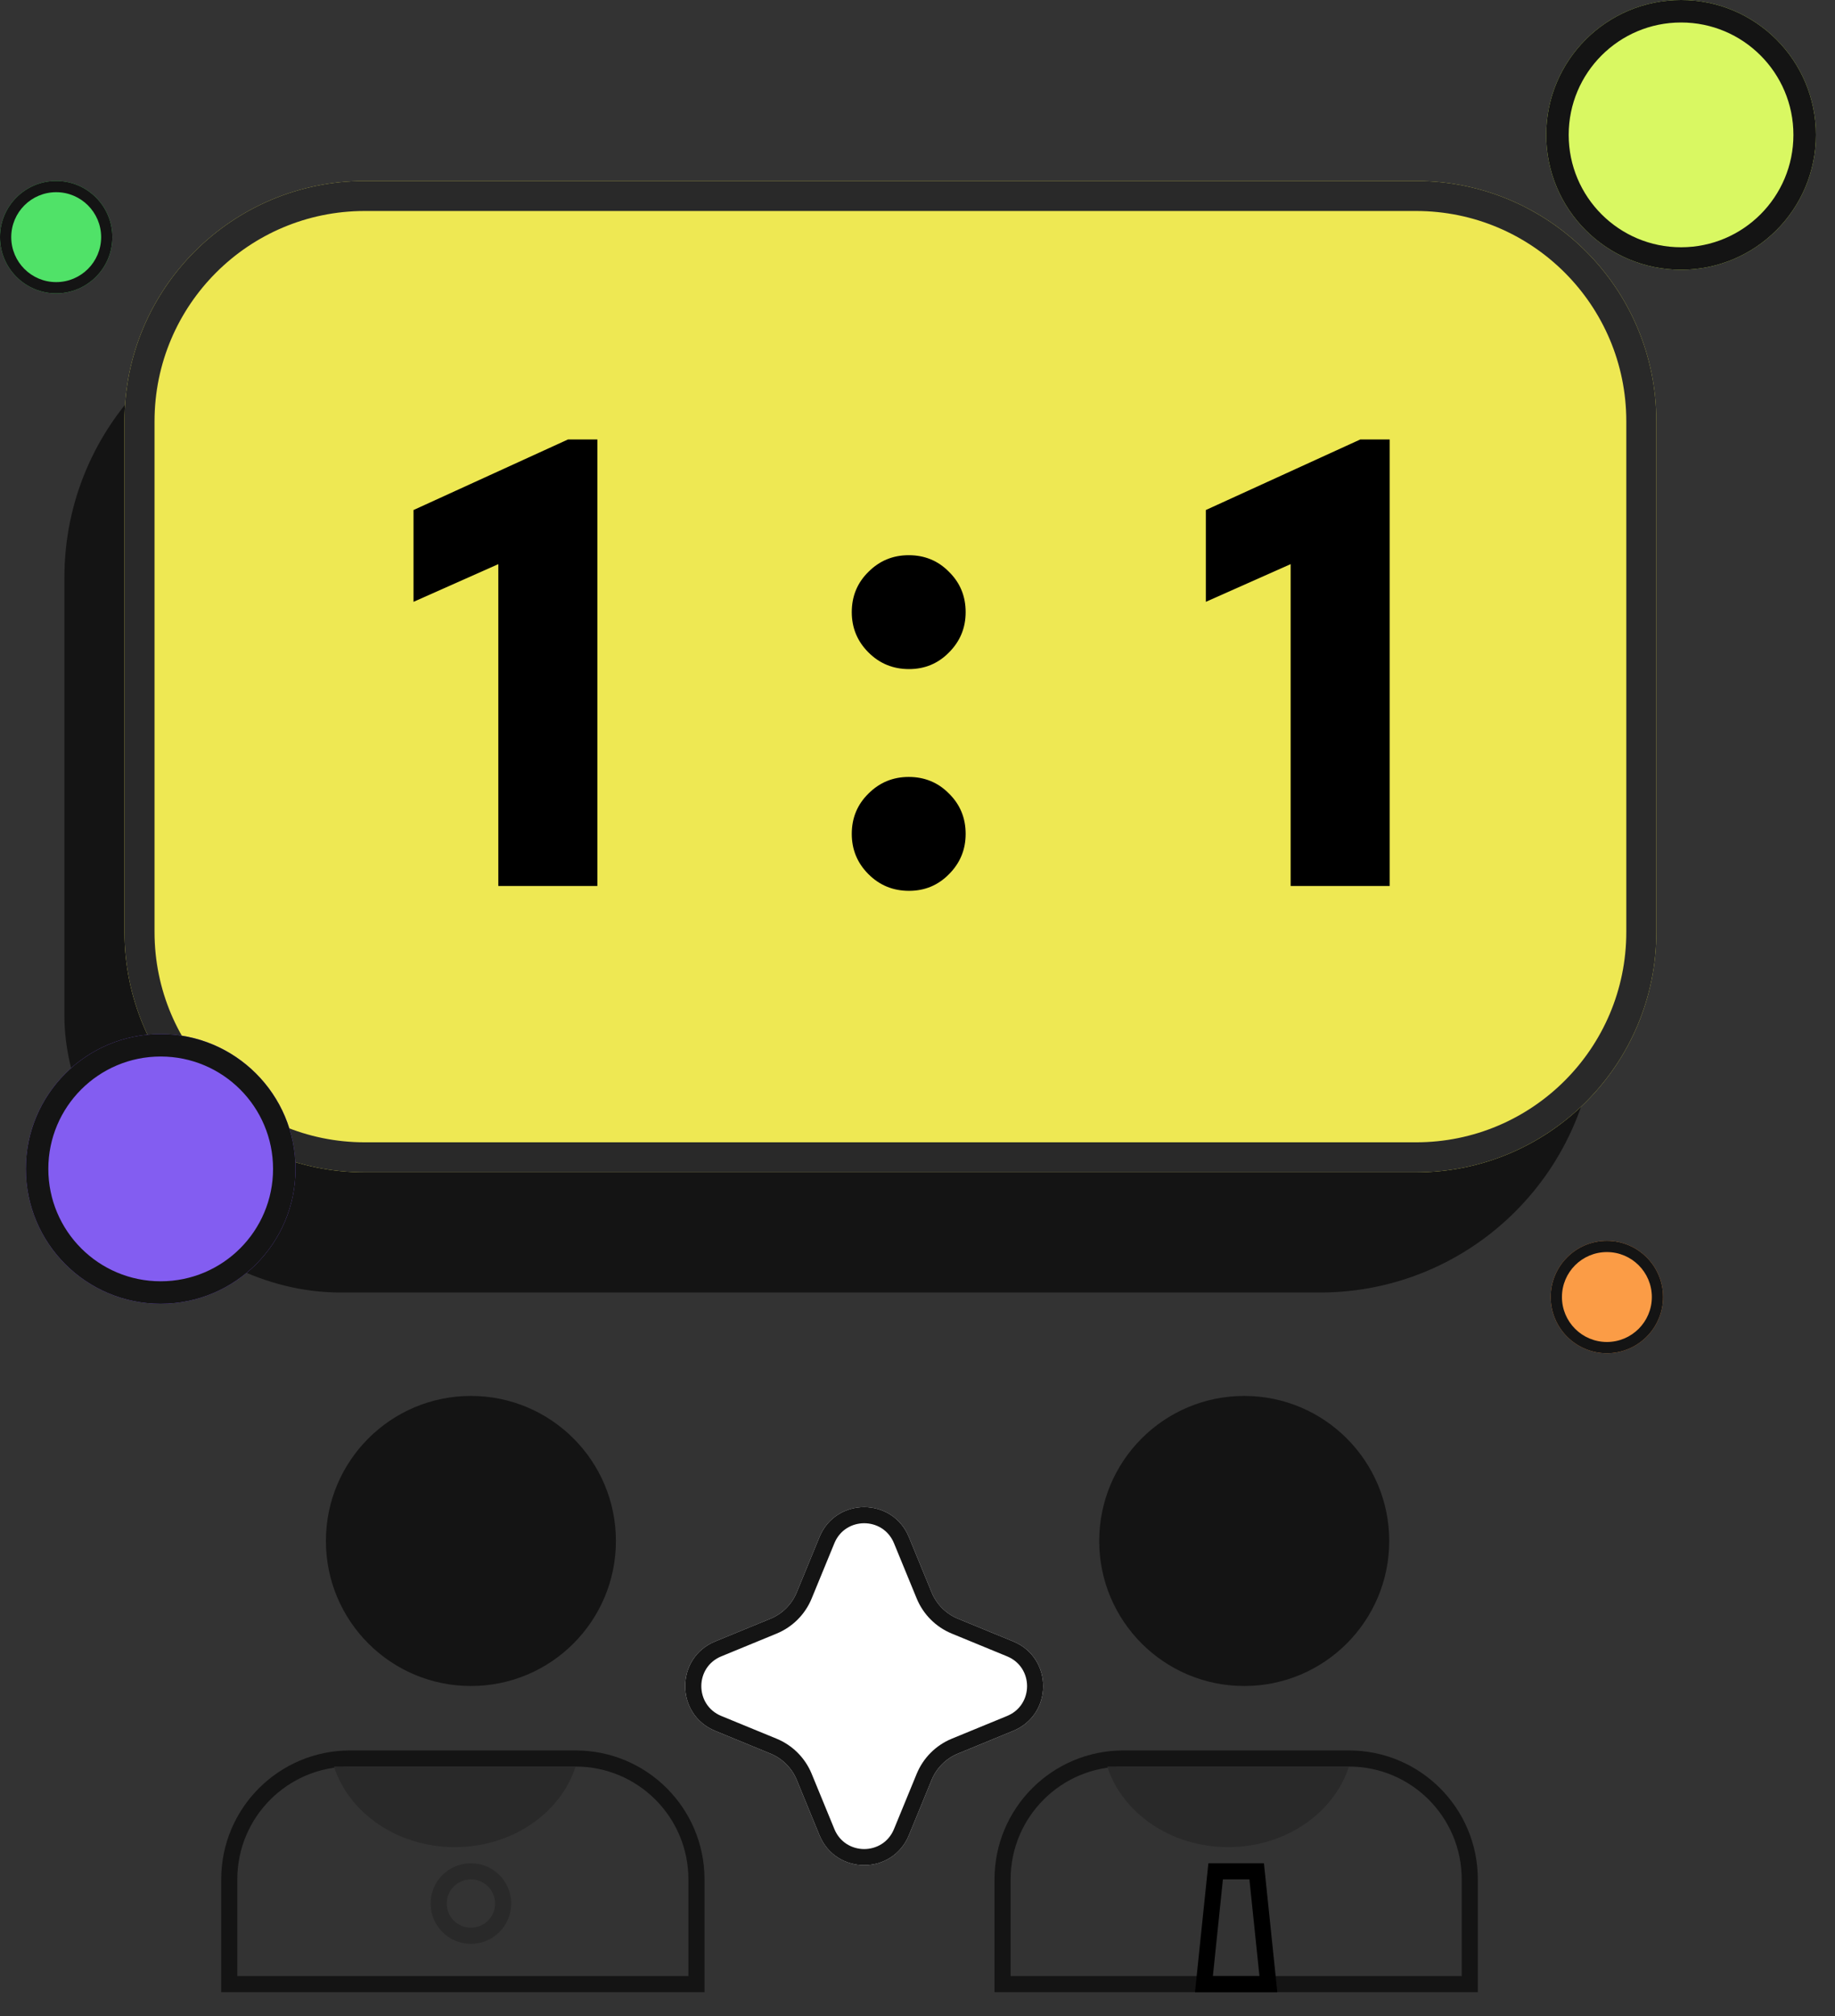 <svg width="71" height="78" viewBox="0 0 71 78" fill="none" xmlns="http://www.w3.org/2000/svg">
<rect x="0" y="0" width="71" height="78" fill="#333333" stroke="none"/>
<path d="M4.348 9.174C4.348 10.374 3.375 11.348 2.174 11.348C0.973 11.348 0 10.374 0 9.174C0 7.973 0.973 7 2.174 7C3.375 7 4.348 7.973 4.348 9.174Z" fill="#50E268"/>
<path fill-rule="evenodd" clip-rule="evenodd" d="M2.174 10.913C3.134 10.913 3.913 10.134 3.913 9.174C3.913 8.213 3.134 7.435 2.174 7.435C1.213 7.435 0.435 8.213 0.435 9.174C0.435 10.134 1.213 10.913 2.174 10.913ZM2.174 11.348C3.375 11.348 4.348 10.374 4.348 9.174C4.348 7.973 3.375 7 2.174 7C0.973 7 0 7.973 0 9.174C0 10.374 0.973 11.348 2.174 11.348Z" fill="#141414"/>
<rect x="2.492" y="11.648" width="59.27" height="38.351" rx="10.692" fill="#141414"/>
<path d="M4.816 16.297C4.816 11.162 8.979 7 14.114 7H54.789C59.924 7 64.087 11.162 64.087 16.297V36.054C64.087 41.189 59.924 45.351 54.789 45.351H14.114C8.979 45.351 4.816 41.189 4.816 36.054V16.297Z" fill="#EEE853"/>
<path fill-rule="evenodd" clip-rule="evenodd" d="M54.789 8.162H14.114C9.621 8.162 5.979 11.804 5.979 16.297V36.054C5.979 40.547 9.621 44.189 14.114 44.189H54.789C59.282 44.189 62.925 40.547 62.925 36.054V16.297C62.925 11.804 59.282 8.162 54.789 8.162ZM14.114 7C8.979 7 4.816 11.162 4.816 16.297V36.054C4.816 41.189 8.979 45.351 14.114 45.351H54.789C59.924 45.351 64.087 41.189 64.087 36.054V16.297C64.087 11.162 59.924 7 54.789 7H14.114Z" fill="#292929"/>
<path d="M70.261 5.217C70.261 8.099 67.925 10.435 65.044 10.435C62.162 10.435 59.826 8.099 59.826 5.217C59.826 2.336 62.162 0 65.044 0C67.925 0 70.261 2.336 70.261 5.217Z" fill="#D9F862"/>
<path fill-rule="evenodd" clip-rule="evenodd" d="M65.044 9.565C67.445 9.565 69.391 7.619 69.391 5.217C69.391 2.816 67.445 0.87 65.044 0.87C62.642 0.87 60.696 2.816 60.696 5.217C60.696 7.619 62.642 9.565 65.044 9.565ZM65.044 10.435C67.925 10.435 70.261 8.099 70.261 5.217C70.261 2.336 67.925 0 65.044 0C62.162 0 59.826 2.336 59.826 5.217C59.826 8.099 62.162 10.435 65.044 10.435Z" fill="#141414"/>
<path d="M19.281 34.273V20.41L20.008 21.5L16 23.281V19.73L21.977 17H23.113V34.273H19.281Z" fill="black"/>
<path d="M35.172 25.883C34.555 25.883 34.031 25.668 33.602 25.238C33.172 24.809 32.957 24.289 32.957 23.68C32.957 23.062 33.172 22.543 33.602 22.121C34.031 21.691 34.551 21.477 35.16 21.477C35.777 21.477 36.297 21.691 36.719 22.121C37.148 22.543 37.363 23.062 37.363 23.68C37.363 24.289 37.148 24.809 36.719 25.238C36.297 25.668 35.781 25.883 35.172 25.883ZM35.172 34.461C34.555 34.461 34.031 34.246 33.602 33.816C33.172 33.387 32.957 32.867 32.957 32.258C32.957 31.641 33.172 31.121 33.602 30.699C34.031 30.27 34.551 30.055 35.16 30.055C35.777 30.055 36.297 30.27 36.719 30.699C37.148 31.121 37.363 31.641 37.363 32.258C37.363 32.867 37.148 33.387 36.719 33.816C36.297 34.246 35.781 34.461 35.172 34.461Z" fill="black"/>
<path d="M49.938 34.273V20.41L50.664 21.5L46.656 23.281V19.73L52.633 17H53.77V34.273H49.938Z" fill="black"/>
<path d="M11.435 45.217C11.435 48.099 9.099 50.435 6.217 50.435C3.336 50.435 1 48.099 1 45.217C1 42.336 3.336 40 6.217 40C9.099 40 11.435 42.336 11.435 45.217Z" fill="#835DF1"/>
<path fill-rule="evenodd" clip-rule="evenodd" d="M6.217 49.565C8.619 49.565 10.565 47.619 10.565 45.217C10.565 42.816 8.619 40.87 6.217 40.87C3.816 40.87 1.87 42.816 1.87 45.217C1.87 47.619 3.816 49.565 6.217 49.565ZM6.217 50.435C9.099 50.435 11.435 48.099 11.435 45.217C11.435 42.336 9.099 40 6.217 40C3.336 40 1 42.336 1 45.217C1 48.099 3.336 50.435 6.217 50.435Z" fill="#141414"/>
<path d="M64.348 50.174C64.348 51.374 63.374 52.348 62.174 52.348C60.973 52.348 60 51.374 60 50.174C60 48.973 60.973 48 62.174 48C63.374 48 64.348 48.973 64.348 50.174Z" fill="#FB9C46"/>
<path fill-rule="evenodd" clip-rule="evenodd" d="M62.174 51.913C63.134 51.913 63.913 51.134 63.913 50.174C63.913 49.213 63.134 48.435 62.174 48.435C61.213 48.435 60.435 49.213 60.435 50.174C60.435 51.134 61.213 51.913 62.174 51.913ZM62.174 52.348C63.374 52.348 64.348 51.374 64.348 50.174C64.348 48.973 63.374 48 62.174 48C60.973 48 60 48.973 60 50.174C60 51.374 60.973 52.348 62.174 52.348Z" fill="#141414"/>
<path d="M31.707 59.46C32.343 57.915 34.532 57.915 35.167 59.46L36.046 61.599C36.236 62.061 36.603 62.428 37.065 62.618L39.203 63.497C40.749 64.132 40.749 66.321 39.203 66.956L37.065 67.836C36.603 68.025 36.236 68.392 36.046 68.854L35.167 70.993C34.532 72.538 32.343 72.538 31.707 70.993L30.828 68.854C30.638 68.392 30.272 68.025 29.81 67.836L27.671 66.956C26.125 66.321 26.125 64.132 27.671 63.497L29.81 62.618C30.272 62.428 30.638 62.061 30.828 61.599L31.707 59.46Z" fill="white"/>
<path fill-rule="evenodd" clip-rule="evenodd" d="M35.469 61.836L34.59 59.697C34.167 58.667 32.708 58.667 32.284 59.697L31.405 61.836C31.152 62.452 30.663 62.941 30.047 63.194L27.908 64.074C26.878 64.497 26.878 65.956 27.908 66.38L30.047 67.259C30.663 67.512 31.152 68.001 31.405 68.617L32.284 70.756C32.708 71.786 34.167 71.786 34.59 70.756L35.469 68.617C35.723 68.001 36.212 67.512 36.828 67.259L38.967 66.38C39.997 65.956 39.997 64.497 38.967 64.074L36.828 63.194C36.212 62.941 35.723 62.452 35.469 61.836ZM35.167 59.46C34.532 57.915 32.343 57.915 31.707 59.46L30.828 61.599C30.638 62.061 30.272 62.428 29.81 62.618L27.671 63.497C26.125 64.132 26.125 66.321 27.671 66.956L29.81 67.836C30.272 68.025 30.638 68.392 30.828 68.854L31.707 70.993C32.343 72.538 34.532 72.538 35.167 70.993L36.046 68.854C36.236 68.392 36.603 68.025 37.065 67.836L39.203 66.956C40.749 66.321 40.749 64.132 39.203 63.497L37.065 62.618C36.603 62.428 36.236 62.061 36.046 61.599L35.167 59.46Z" fill="#141414"/>
<path d="M53.752 59.61C53.752 62.709 51.24 65.221 48.142 65.221C45.043 65.221 42.531 62.709 42.531 59.61C42.531 56.512 45.043 54 48.142 54C51.24 54 53.752 56.512 53.752 59.61Z" fill="#141414"/>
<path fill-rule="evenodd" clip-rule="evenodd" d="M52.194 68.337H43.466C41.056 68.337 39.103 70.291 39.103 72.701V76.441H56.557V72.701C56.557 70.291 54.603 68.337 52.194 68.337ZM43.466 67.714C40.712 67.714 38.48 69.947 38.48 72.701V77.064H57.18V72.701C57.18 69.947 54.948 67.714 52.194 67.714H43.466Z" fill="#141414"/>
<path d="M47.518 71.454C49.738 71.454 51.611 70.137 52.193 68.337C51.214 68.337 44.581 68.337 42.843 68.337C43.425 70.137 45.298 71.454 47.518 71.454Z" fill="#292929"/>
<path fill-rule="evenodd" clip-rule="evenodd" d="M46.755 72.078H48.904L49.422 77.065H46.237L46.755 72.078ZM47.317 72.701L46.929 76.441H48.731L48.342 72.701H47.317Z" fill="black"/>
<path d="M23.831 59.61C23.831 62.709 21.319 65.221 18.221 65.221C15.122 65.221 12.61 62.709 12.61 59.61C12.61 56.512 15.122 54 18.221 54C21.319 54 23.831 56.512 23.831 59.61Z" fill="#141414"/>
<path fill-rule="evenodd" clip-rule="evenodd" d="M22.273 68.337H13.546C11.136 68.337 9.182 70.291 9.182 72.701V76.441H26.636V72.701C26.636 70.291 24.683 68.337 22.273 68.337ZM13.546 67.714C10.791 67.714 8.559 69.947 8.559 72.701V77.064H27.259V72.701C27.259 69.947 25.027 67.714 22.273 67.714H13.546Z" fill="#141414"/>
<path d="M17.597 71.454C19.817 71.454 21.69 70.137 22.272 68.337C21.293 68.337 14.66 68.337 12.922 68.337C13.504 70.137 15.377 71.454 17.597 71.454Z" fill="#292929"/>
<path fill-rule="evenodd" clip-rule="evenodd" d="M17.285 73.636C17.285 74.153 17.704 74.571 18.221 74.571C18.737 74.571 19.156 74.153 19.156 73.636C19.156 73.12 18.737 72.701 18.221 72.701C17.704 72.701 17.285 73.12 17.285 73.636ZM18.221 72.078C17.36 72.078 16.662 72.775 16.662 73.636C16.662 74.497 17.36 75.195 18.221 75.195C19.081 75.195 19.779 74.497 19.779 73.636C19.779 72.775 19.081 72.078 18.221 72.078Z" fill="#292929"/>
</svg>

